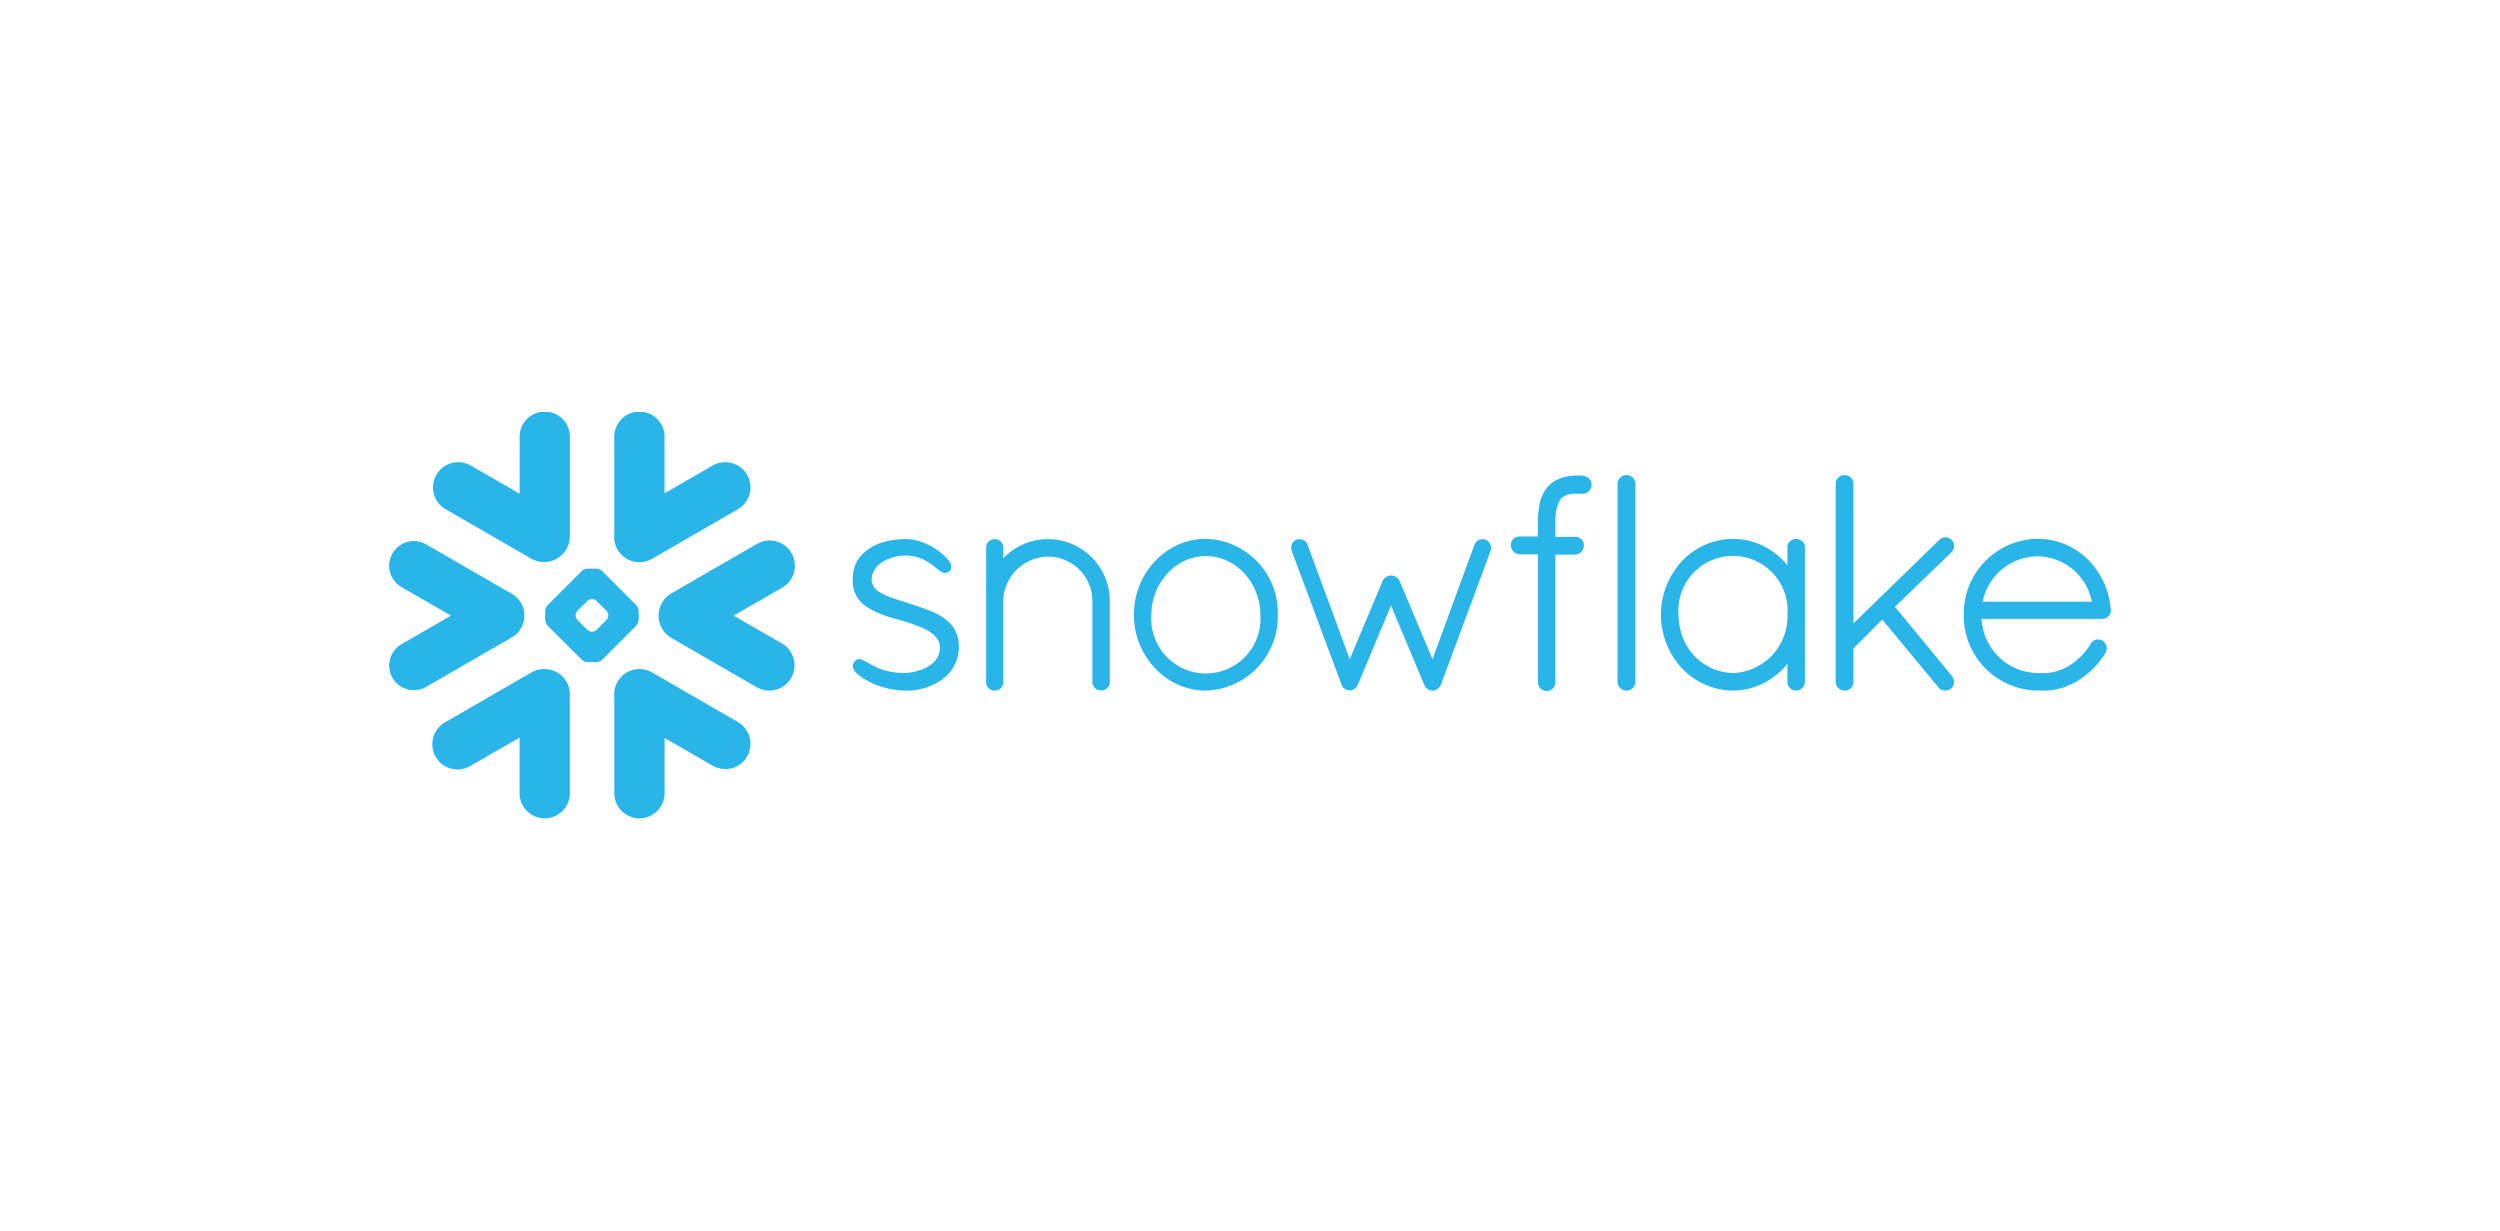 <svg xmlns="http://www.w3.org/2000/svg" xmlns:xlink="http://www.w3.org/1999/xlink" width="325" height="160" viewBox="0 0 325 160">
  <defs>
    <clipPath id="clip-path">
      <rect id="Rectangle_171" data-name="Rectangle 171" width="223.812" height="52.875" fill="none"/>
    </clipPath>
  </defs>
  <g id="Group_388" data-name="Group 388" transform="translate(-385 -685)">
    <g id="Group_387" data-name="Group 387" transform="translate(435.594 738.563)">
      <g id="Group_386" data-name="Group 386" transform="translate(0 0)" clip-path="url(#clip-path)">
        <path id="Path_1372" data-name="Path 1372" d="M40.125,34.354,28.963,27.906a3.28,3.28,0,0,0-4.9,3.16v12.6a3.267,3.267,0,0,0,6.533,0V36.421l6.253,3.611a3.278,3.278,0,1,0,3.278-5.678" transform="translate(5.203 5.944)" fill="#29b5e8"/>
        <path id="Path_1373" data-name="Path 1373" d="M17.568,23.5a3.212,3.212,0,0,0-1.6-2.832L4.806,14.221A3.2,3.2,0,1,0,1.6,19.77l6.433,3.711L1.6,27.2A3.205,3.205,0,0,0,.429,31.574a3.207,3.207,0,0,0,4.377,1.173L15.968,26.3a3.222,3.222,0,0,0,1.6-2.809" transform="translate(0 2.985)" fill="#29b5e8"/>
        <path id="Path_1374" data-name="Path 1374" d="M6.325,12.639l11.162,6.443a3.36,3.36,0,0,0,4.988-2.9V3.27a3.267,3.267,0,1,0-6.533,0V10.62L9.6,6.961a3.278,3.278,0,1,0-3.278,5.678" transform="translate(1.013 0)" fill="#29b5e8"/>
        <path id="Path_1375" data-name="Path 1375" d="M28.828,23.381a1.263,1.263,0,0,1-.319.77l-4.423,4.424a1.261,1.261,0,0,1-.77.319H22.19a1.261,1.261,0,0,1-.77-.319l-4.428-4.424a1.263,1.263,0,0,1-.319-.77V22.256a1.24,1.24,0,0,1,.319-.77l4.428-4.429a1.261,1.261,0,0,1,.77-.319h1.126a1.261,1.261,0,0,1,.77.319l4.423,4.429a1.24,1.24,0,0,1,.319.77Zm-3.948-.541v-.047a.941.941,0,0,0-.232-.566l-1.308-1.3a.887.887,0,0,0-.564-.238h-.049a.909.909,0,0,0-.564.238l-1.3,1.3a.92.92,0,0,0-.232.566v.047a.92.92,0,0,0,.232.566l1.3,1.306a.93.93,0,0,0,.564.232h.049a.907.907,0,0,0,.564-.232L24.647,23.4a.92.92,0,0,0,.232-.566" transform="translate(3.608 3.622)" fill="#29b5e8"/>
        <path id="Path_1376" data-name="Path 1376" d="M28.963,19.082l11.162-6.443A3.279,3.279,0,1,0,36.845,6.96l-6.252,3.611v-7.3a3.267,3.267,0,1,0-6.533,0V15.926a3.275,3.275,0,0,0,4.9,3.155" transform="translate(5.203 0)" fill="#29b5e8"/>
        <path id="Path_1377" data-name="Path 1377" d="M19.725,27.526a3.254,3.254,0,0,0-2.238.38L6.325,34.354A3.279,3.279,0,1,0,9.6,40.032l6.339-3.659v7.295a3.267,3.267,0,0,0,6.533,0V30.752a3.267,3.267,0,0,0-2.751-3.226" transform="translate(1.013 5.944)" fill="#29b5e8"/>
        <path id="Path_1378" data-name="Path 1378" d="M46.072,15.37a3.276,3.276,0,0,0-4.481-1.2l-11.16,6.443a3.356,3.356,0,0,0,0,5.768l11.16,6.448a3.281,3.281,0,0,0,3.279-5.683L38.55,23.5l6.32-3.649a3.27,3.27,0,0,0,1.2-4.476" transform="translate(6.23 2.971)" fill="#29b5e8"/>
        <path id="Path_1379" data-name="Path 1379" d="M187.4,22.778V22.9a1.085,1.085,0,0,1-1.135,1.059h-15.68a8.212,8.212,0,0,0,.152,1.087A7.406,7.406,0,0,0,177.823,31h.912c.072,0,.142,0,.219,0s.133,0,.2-.01a.018.018,0,0,0,.015,0,6.685,6.685,0,0,0,3.33-1.292h0c.052-.038.109-.081.162-.124.009,0,.018-.015.033-.023l.137-.109c.019-.015.034-.029.052-.043.038-.029.077-.062.114-.095l.075-.062a.727.727,0,0,1,.091-.081c.028-.028.061-.057.09-.085a.893.893,0,0,0,.071-.067c.039-.033.072-.066.109-.1.019-.018.039-.043.057-.061l.114-.114.052-.052.114-.129a.246.246,0,0,0,.047-.052c.043-.043.08-.085.118-.128.015-.019.034-.038.047-.057.039-.047.072-.09.109-.133l.057-.072c.034-.043.067-.08.095-.119s.052-.071.077-.1.047-.061.071-.095c.039-.052.077-.1.109-.157.015-.018.024-.033.034-.047.095-.137.185-.28.275-.427l0-.01a1.131,1.131,0,0,1,.067-.095.11.11,0,0,1,.033-.038.476.476,0,0,1,.047-.057l.043-.043c.019-.015.034-.029.052-.044a.239.239,0,0,1,.047-.038.549.549,0,0,1,.081-.052.468.468,0,0,1,.062-.038l.061-.028a.431.431,0,0,0,.052-.024c.029-.01.052-.015.081-.024.013,0,.023-.009.038-.013a1.328,1.328,0,0,1,.275-.034,1.044,1.044,0,0,1,.3.044h.009a.871.871,0,0,1,.119.043c.01,0,.019,0,.028.01a.843.843,0,0,1,.119.061l.019.01a1.2,1.2,0,0,1,.366,1.592l0,0c-.039.061-.077.123-.114.18l-.029.043a10.863,10.863,0,0,1-4.31,3.849c-.038.015-.071.034-.108.052l-.019,0a8.213,8.213,0,0,1-2.509.718c-.018,0-.038,0-.056,0-.077.01-.152.019-.229.023a1.309,1.309,0,0,0-.133.01c-.052,0-.109,0-.162.01-.1,0-.209,0-.314,0h-.922a9.716,9.716,0,0,1-9.522-9.826,9.734,9.734,0,0,1,9.594-9.9c.157,0,.314,0,.471.01a9.231,9.231,0,0,1,4.984,1.763s.01.01.015.01c.08.057.157.119.232.176.039.033.081.066.124.1s.075.061.114.09a10.164,10.164,0,0,1,3.573,7.07Zm-16.663-1.055h14.193a7.275,7.275,0,0,0-7.042-5.9,7.353,7.353,0,0,0-7.151,5.9" transform="translate(36.415 2.933)" fill="#29b5e8"/>
        <path id="Path_1380" data-name="Path 1380" d="M154.311,13.883a1.129,1.129,0,0,1,.322.688c0,.038,0,.077,0,.114V32.139a1.138,1.138,0,1,1-2.276,0v-2.32a9.644,9.644,0,0,1-1.426,1.411c-.013.015-.028.024-.043.039-.047.038-.1.075-.147.109a8.963,8.963,0,0,1-5.464,1.9,9.214,9.214,0,0,1-7.712-4.29l-.047-.062c-.047-.08-.095-.162-.147-.247-.033-.052-.062-.1-.095-.157a1.818,1.818,0,0,1-.09-.167c-.047-.08-.095-.167-.139-.247-.013-.028-.023-.057-.038-.085a10.129,10.129,0,0,1-1.074-4.105c-.008-.167-.013-.333-.013-.5s0-.338.013-.5a10.167,10.167,0,0,1,1.074-4.11.857.857,0,0,0,.038-.081c.044-.08.091-.165.139-.247a1.818,1.818,0,0,1,.09-.167c.028-.051.062-.1.095-.156.047-.081.1-.167.147-.248l.047-.061a9.216,9.216,0,0,1,7.712-4.291,9.026,9.026,0,0,1,5.845,2.176,9.559,9.559,0,0,1,1.235,1.246V14.686a.9.9,0,0,1,0-.114,1.13,1.13,0,0,1,.324-.688v0c.018-.019.043-.033.062-.052l.018-.019a.481.481,0,0,1,.047-.033c.015-.01.029-.024.043-.033a.1.1,0,0,0,.029-.019.76.76,0,0,0,.067-.038l.013,0,.086-.043h0a1.024,1.024,0,0,1,.208-.062l.019,0,.095-.015c.038,0,.077,0,.114,0s.08,0,.119,0l.095.015s.009,0,.018,0a1.034,1.034,0,0,1,.209.062h0a.7.7,0,0,1,.08.043c.01,0,.015,0,.019,0a.562.562,0,0,0,.062.038.117.117,0,0,0,.033.019c.015.009.029.023.043.033a.341.341,0,0,1,.044.033c.009,0,.013.015.023.019a.612.612,0,0,1,.057.052ZM145.283,31a7.356,7.356,0,0,0,7.079-7.588,7.1,7.1,0,1,0-14.159,0c0,.133,0,.262.01.389,0,.057.008.109.008.162,0,.075.01.152.019.223s.015.119.019.176.013.137.023.2.019.1.024.147c.013.077.023.152.038.229a.766.766,0,0,1,.023.1c.019.091.039.176.057.266a.264.264,0,0,0,.019.057A7.2,7.2,0,0,0,145.283,31" transform="translate(29.412 2.932)" fill="#29b5e8"/>
        <path id="Path_1381" data-name="Path 1381" d="M129.228,6.785h-.309a.987.987,0,0,0-.119,0,1.037,1.037,0,0,0-.123,0c-.109,0-.219,0-.328,0-.018,0-.043,0-.061,0a2.253,2.253,0,0,0-.257.015h-.047c-.091.009-.176.013-.262.023a.062.062,0,0,1-.029,0c-.095.015-.185.023-.27.038h-.01a5.334,5.334,0,0,0-1.555.48s0,0-.009,0c-.067.038-.139.075-.2.113a.171.171,0,0,0-.039.024c-.056.033-.113.067-.17.1a.689.689,0,0,0-.062.047c-.047.028-.09.062-.137.095s-.067.057-.1.08l-.086.072c-.052.047-.1.09-.147.137l-.028.029c-.057.062-.114.118-.172.18a.2.2,0,0,1-.028.038c-.047.052-.095.1-.137.157-.015.024-.034.047-.049.072-.038.047-.071.09-.1.137a.153.153,0,0,1-.034.047c-.038.057-.075.114-.109.172l-.013.023a5.428,5.428,0,0,0-.665,1.829.083.083,0,0,1,0,.034c-.019.09-.033.185-.047.28a.521.521,0,0,0-.01.086c-.015.08-.024.161-.033.247,0,.047-.01.095-.015.147s-.019.128-.024.2-.009.142-.013.218c0,.049,0,.1-.01.148,0,.1-.01.2-.015.308,0,.029,0,.049,0,.072,0,.133,0,.271,0,.4v1.877h-2.366a1.178,1.178,0,0,0-.428.072,1.1,1.1,0,0,0-.731,1.03,1.213,1.213,0,0,0,.561,1.036,1.181,1.181,0,0,0,.589.185h.01v0h2.366V33.64a.307.307,0,0,0,0,.067v.043a1.091,1.091,0,0,0,.3.693l0,0c.024.024.052.047.077.072l.015.01a.69.69,0,0,0,.061.047.187.187,0,0,0,.034.023.068.068,0,0,0,.033.019,1.18,1.18,0,0,0,.636.185.748.748,0,0,0,.109-.01,1.069,1.069,0,0,0,.595-.252l0,0a.327.327,0,0,0,.062-.061l.019-.015c.018-.019.033-.038.047-.052a1.128,1.128,0,0,0,.266-.77V17.067h2.546v0h.01a1.178,1.178,0,0,0,1.151-1.216v-.01a.456.456,0,0,0,0-.071v-.024a1.054,1.054,0,0,0-.3-.656v0h0c-.024-.023-.044-.043-.067-.061s-.019-.015-.024-.024-.033-.024-.052-.038l-.047-.034-.033-.018a.407.407,0,0,0-.072-.038.034.034,0,0,0-.018-.01.674.674,0,0,0-.086-.039l-.018-.009-.085-.029c-.01,0-.019,0-.029,0-.028,0-.052-.013-.08-.018a.124.124,0,0,1-.043,0c-.019,0-.044,0-.067-.01h-.052c-.015,0-.029,0-.043,0h-2.585v-1.91c0-.095,0-.191.009-.281a.393.393,0,0,1,0-.075c0-.081,0-.162.01-.238,0-.013,0-.033,0-.047,0-.09.015-.18.024-.265a4.6,4.6,0,0,1,.5-1.867l.01-.024c.013-.024.033-.047.047-.072a.3.3,0,0,1,.038-.056.217.217,0,0,1,.023-.039.786.786,0,0,1,.077-.09,2.184,2.184,0,0,1,1.44-.623.251.251,0,0,1,.028,0,.965.965,0,0,1,.119-.009c.018,0,.043,0,.061-.01.039,0,.072,0,.109,0s.052,0,.086,0a.676.676,0,0,1,.1,0c.033,0,.066,0,.1,0h.247a.85.85,0,0,0,.109-.01,1.128,1.128,0,0,0,.128.01h.309a1.162,1.162,0,0,0,0-2.323" transform="translate(25.935 1.469)" fill="#29b5e8"/>
        <path id="Path_1382" data-name="Path 1382" d="M132.886,6.829l-.01,0a.253.253,0,0,0-.071-.023.335.335,0,0,0-.039-.015l-.057-.015a.28.28,0,0,0-.051-.015.438.438,0,0,0-.067-.009c-.019,0-.034,0-.052-.01a.977.977,0,0,0-.119,0,1.151,1.151,0,0,0-1.14,1.135V33.614a1.152,1.152,0,0,0,1.14,1.14.977.977,0,0,0,.119,0l.018,0,.1-.015a.185.185,0,0,1,.023,0c.028-.01.057-.015.085-.024a.018.018,0,0,0,.015,0,1.143,1.143,0,0,0,.808-.965.887.887,0,0,0,.01-.118V7.869a.884.884,0,0,0-.01-.113,1.136,1.136,0,0,0-.7-.927" transform="translate(28.407 1.457)" fill="#29b5e8"/>
        <path id="Path_1383" data-name="Path 1383" d="M63.337,27.221c-.01-.067-.01-.128-.019-.19s-.009-.09-.013-.134-.015-.1-.024-.152-.018-.095-.028-.147a1.016,1.016,0,0,0-.024-.118c-.015-.057-.023-.109-.038-.167-.01-.029-.019-.062-.029-.09a1.064,1.064,0,0,0-.056-.176c0-.023-.015-.047-.019-.067-.024-.066-.047-.128-.077-.195l-.013-.038c-.034-.067-.062-.137-.095-.2l-.01-.015a4.19,4.19,0,0,0-1.126-1.387l0,0c-.067-.052-.133-.109-.2-.162l-.01-.01s-.009,0-.013-.01c-.044-.028-.086-.061-.124-.09a9.465,9.465,0,0,0-2.171-1.1l-.043-.015c-.015-.01-.034-.015-.047-.023q-.8-.3-1.649-.575h0l0,0a.13.13,0,0,1-.033-.01c-.052-.018-.109-.038-.185-.061-.039-.01-.067-.019-.095-.029-.191-.067-.386-.128-.58-.195-.137-.047-.285-.095-.461-.152-.047-.015-.162-.052-.257-.08l-.01,0c-.056-.019-.113-.039-.175-.057-.476-.152-.865-.286-1.2-.409a7.65,7.65,0,0,1-1.439-.67.106.106,0,0,1-.024-.015,2.014,2.014,0,0,1-1.022-1.349l0,0a.964.964,0,0,1-.01-.119.031.031,0,0,1,0-.018,1.309,1.309,0,0,1,0-.139c0-.066,0-.133.01-.195a.146.146,0,0,1,0-.047c0-.052.009-.1.013-.147,0-.015,0-.028.01-.043.01-.052.019-.1.029-.152,0,0,0-.015.009-.024a1.645,1.645,0,0,1,.049-.161v0a3.111,3.111,0,0,1,1.52-1.668c.047-.024.095-.047.137-.072s.09-.047.133-.067c.072-.033.142-.066.214-.095.043-.018.08-.038.124-.052l.227-.085c.038-.015.08-.028.124-.043.075-.024.147-.047.223-.067.047-.015.09-.028.137-.038.072-.019.144-.033.209-.052l.144-.029c.075-.013.147-.028.213-.038.043,0,.081-.01.124-.018.08-.01.167-.019.252-.024.019,0,.038,0,.062-.01.1,0,.209-.01.309-.01.118,0,.237,0,.352.01h.052a5.49,5.49,0,0,1,2.081.528c.043.018.085.043.128.062a.679.679,0,0,0,.072.038c.052.028.1.057.161.09l.029.015c.057.033.114.071.17.1l.01,0c.062.038.124.08.186.118l0,.01c.061.038.118.077.175.119a.753.753,0,0,0,.067.047c.133.1.342.262.532.418a.25.25,0,0,1,.057.043c.142.118.276.223.4.317.024.019.043.034.057.044a.023.023,0,0,0,.015.009l.043.029.1.071c.015.01.028.015.043.024l.1.057.038.015c.039.018.072.033.109.047a.192.192,0,0,0,.024.009.621.621,0,0,0,.128.034l0,0a.729.729,0,0,0,.281,0c.009,0,.018,0,.028,0s.052-.015.075-.019a.242.242,0,0,1,.024-.013.06.06,0,0,0,.028-.01,1.163,1.163,0,0,0,.114-.062.025.025,0,0,0,.019-.01,1.077,1.077,0,0,0,.118-.09l0,0a.841.841,0,0,0,.091-.095.608.608,0,0,0,.052-.08s.009-.01.009-.015c.2-.333.086-.77-.265-1.246a.117.117,0,0,0-.019-.028l-.038-.052a8.33,8.33,0,0,0-4.352-2.557.062.062,0,0,1-.029,0l-.218-.043a.264.264,0,0,1-.062-.01c-.062-.009-.124-.018-.186-.023a.352.352,0,0,0-.071-.01l-.176-.015c-.023,0-.047,0-.066-.009-.081,0-.157,0-.234,0-.123,0-.247,0-.366,0-.066,0-.133,0-.2.009-.047,0-.1,0-.152,0-.095.01-.185.015-.275.024a.406.406,0,0,0-.077,0c-.1.01-.209.018-.309.033h-.033c-.109.015-.214.029-.319.047h-.018c-.1.015-.209.034-.309.052,0,0-.01,0-.019,0-.214.038-.422.085-.622.137l0,0c-.1.024-.2.052-.3.081s-.185.061-.27.09c-.01,0-.015,0-.024,0-.085.033-.17.062-.257.095a.067.067,0,0,1-.023.01c-.085.033-.162.066-.242.1-.01,0-.024,0-.034.013-.071.029-.147.067-.214.1-.018.01-.033.015-.047.024-.071.033-.137.067-.2.1l-.052.028c-.061.034-.123.072-.185.109a.566.566,0,0,0-.057.033c-.08.049-.157.1-.232.148-.09.066-.181.128-.262.195-.01,0-.015,0-.015.01a5.108,5.108,0,0,0-1.035.988c-.01.015-.024.028-.034.043-.033.052-.071.1-.1.147s-.047.077-.071.114a.8.8,0,0,0-.052.085c-.038.062-.072.124-.1.191l-.015.023a4.779,4.779,0,0,0-.461,1.8.059.059,0,0,1,0,.028c0,.124-.013.247-.018.381,0,.1,0,.2,0,.3v.043A3.894,3.894,0,0,0,51.3,22.345c.01,0,.019.015.029.019l.142.1c.033.023.072.043.1.067a.181.181,0,0,0,.033.018,13.722,13.722,0,0,0,3.579,1.416c.551.162,1.045.3,1.192.342a.511.511,0,0,1,.095.034c.675.223,1.193.4,1.62.574.034.01.062.024.1.034.009,0,.023.01.038.018.242.1.479.2.708.319.19.095.366.195.541.3a3.491,3.491,0,0,1,1.031.917.1.1,0,0,1,.018.029.305.305,0,0,1,.057.09.274.274,0,0,1,.034.052.663.663,0,0,1,.038.071c.015.024.023.052.038.077l.029.057c.009.028.023.057.033.09,0,.015.015.033.019.052s.018.067.028.1c0,.015.01.028.015.047s.018.072.023.1a.165.165,0,0,1,.01.047l.015.114a.124.124,0,0,1,0,.043c0,.057.009.109.009.167,0,.085,0,.165-.009.247,0,.023,0,.047,0,.071a1.233,1.233,0,0,1-.029.186.245.245,0,0,1-.01.057,2.368,2.368,0,0,1-.137.479.018.018,0,0,0,0,.015c-.033.071-.066.147-.1.214l-.009.018a2.409,2.409,0,0,1-.3.438c-.057.071-.118.137-.18.2l0,0a3.555,3.555,0,0,1-.418.356s-.01,0-.01.01c-.071.047-.142.1-.213.142a.1.1,0,0,1-.029.019c-.123.077-.257.152-.389.219-.047.023-.095.047-.147.071s-.109.052-.167.077l-.137.057c-.129.047-.252.095-.381.137a.289.289,0,0,0-.057.019c-.075.023-.152.043-.227.066-.019,0-.043.015-.062.019-.252.067-.5.119-.731.157h-.015c-.119.019-.232.033-.342.047a1.065,1.065,0,0,1-.124.01c-.038,0-.075,0-.119.01-.09,0-.185.009-.27.009-.176,0-.347,0-.513-.013-.067,0-.133,0-.2-.01-.09-.01-.185-.015-.271-.024s-.167-.013-.242-.023l-.2-.029c-.147-.023-.285-.043-.423-.071-.061-.015-.128-.024-.19-.038s-.142-.034-.214-.052-.157-.039-.232-.062l-.157-.043c-.128-.039-.257-.081-.381-.129l-.085-.028c-.275-.1-.546-.219-.813-.352a.268.268,0,0,0-.038-.019c-.172-.085-.461-.247-.737-.4-.023-.015-.051-.028-.075-.043-.195-.114-.361-.209-.518-.286l-.033-.018a.082.082,0,0,0-.024-.01c-.043-.019-.075-.038-.113-.052a.236.236,0,0,1-.034-.015,1.146,1.146,0,0,0-.28-.075.514.514,0,0,0-.086,0,.055.055,0,0,0-.028,0,.68.68,0,0,0-.484.2.8.8,0,0,0-.091.09.122.122,0,0,1-.023.029c-.019.023-.034.043-.047.061a.449.449,0,0,0-.024.039.421.421,0,0,0-.038.057.149.149,0,0,0-.019.043l-.028.057c0,.013-.01.023-.015.038a.29.29,0,0,0-.018.062.1.1,0,0,0-.01.038l-.015.072c0,.009,0,.018,0,.028a.59.59,0,0,0,0,.09v.015a.423.423,0,0,0,.015.109v.018c.01.029.015.062.023.091l.015.043a.481.481,0,0,0,.029.075.249.249,0,0,0,.013.034,1.633,1.633,0,0,0,.291.432,3.906,3.906,0,0,0,.517.461l0,0c.057.038.114.08.176.123a.165.165,0,0,0,.038.024c.167.114.342.224.541.337.047.029.1.057.144.082s.095.052.142.075.123.067.185.1c.043.019.082.043.124.062.095.047.195.095.294.142a.139.139,0,0,0,.038.019q.164.078.328.142l.137.057a.07.07,0,0,0,.028.01A11.033,11.033,0,0,0,56,33.27c.08,0,.165.009.247.009h0c.038,0,.071,0,.109,0h.257a.059.059,0,0,0,.028,0,7.821,7.821,0,0,0,4.537-1.445v0a5.178,5.178,0,0,0,2.168-4.181c0-.1,0-.209-.01-.309,0-.038,0-.077,0-.109" transform="translate(10.713 2.933)" fill="#29b5e8"/>
        <path id="Path_1384" data-name="Path 1384" d="M71.866,13.582h-.015a7.981,7.981,0,0,0-5.816,2.5v-1.36a1.116,1.116,0,0,0-1.1-1.14c-.043,0-.081,0-.119,0a1.12,1.12,0,0,0-.684.324l-.01,0c-.015.019-.034.039-.047.057a.059.059,0,0,0-.024.024.25.25,0,0,0-.033.043.261.261,0,0,1-.034.043l-.013.029c-.015.023-.029.047-.043.066a.018.018,0,0,1,0,.015c-.015.028-.029.057-.043.085a1.577,1.577,0,0,0-.062.214s0,.01,0,.01c0,.038-.01.071-.015.1s0,.075,0,.118V32.369l-.015.077.057.047a.231.231,0,0,0,.019.09l0,.019a.216.216,0,0,0,.047.075,1.229,1.229,0,0,0,.736.59l.024,0h.266c.043,0,.085,0,.128,0s.057-.015.085-.019a.107.107,0,0,0,.039,0c.038-.01.075-.019.113-.033h0a.985.985,0,0,0,.485-.361l.015-.015a.763.763,0,0,0,.161-.285.124.124,0,0,0,.01-.034l0-.009c.019-.057.033-.114.047-.172l0-.019V21.636a5.9,5.9,0,0,1,5.806-5.778h.01a5.779,5.779,0,0,1,5.773,5.773v10.5a.928.928,0,0,0,.01.119,1.1,1.1,0,0,0,.319.688l0,0c.018.019.038.033.057.052a.068.068,0,0,0,.023.019.449.449,0,0,0,.043.033.257.257,0,0,0,.044.033.081.081,0,0,1,.033.019c.018.015.043.023.062.038s.009,0,.018,0,.052.028.082.043h0a1.024,1.024,0,0,0,.208.062c.01,0,.015,0,.019,0l.095.015c.038,0,.077,0,.119,0s.075,0,.114,0l.095-.015.018,0a1.056,1.056,0,0,0,.214-.062l.085-.043.015,0,.067-.038a.1.1,0,0,1,.028-.019.21.21,0,0,0,.043-.033.38.38,0,0,0,.049-.033s.013-.01.018-.019.043-.033.062-.052v0a1.086,1.086,0,0,0,.324-.688c0-.039,0-.077,0-.119v-10.5a8.058,8.058,0,0,0-8.034-8.049" transform="translate(13.801 2.939)" fill="#29b5e8"/>
        <path id="Path_1385" data-name="Path 1385" d="M88.943,13.55A9.629,9.629,0,0,1,98.3,23.415a9.629,9.629,0,0,1-9.355,9.864c-.162,0-.319,0-.476-.015a.3.3,0,0,1-.066,0c-.139,0-.276-.018-.409-.033h-.015a9.067,9.067,0,0,1-5.459-2.68c-.062-.062-.129-.124-.186-.19l-.009,0c-.034-.034-.062-.072-.1-.109-.071-.077-.142-.157-.213-.237-.057-.062-.109-.134-.167-.2-.038-.052-.082-.1-.124-.157-.085-.1-.165-.214-.242-.324l-.028-.043A9.967,9.967,0,0,1,79.7,24.9c-.023-.147-.038-.294-.052-.442a.469.469,0,0,1-.009-.052c-.015-.137-.024-.271-.029-.409a.529.529,0,0,1,0-.09c-.01-.162-.013-.328-.013-.494s0-.333.013-.5a.536.536,0,0,1,0-.09c0-.137.015-.275.029-.409a.522.522,0,0,1,.009-.052c.015-.147.029-.294.052-.442a9.962,9.962,0,0,1,1.759-4.38.1.1,0,0,1,.023-.039c.082-.113.162-.223.247-.332.039-.047.081-.095.119-.147.057-.072.114-.139.172-.209s.133-.147.2-.224l.1-.118.009,0c.052-.062.114-.119.172-.176A9.078,9.078,0,0,1,87.979,13.6h.015c.133-.013.27-.023.409-.033.023,0,.043,0,.066,0,.157-.01.314-.015.476-.015m7.042,9.09v-.01a7.884,7.884,0,0,0-1.919-4.447c-.047-.052-.09-.1-.137-.157l-.086-.085c-.057-.057-.109-.114-.165-.172s-.109-.1-.162-.147c-.034-.028-.062-.062-.095-.09-.086-.077-.172-.147-.257-.219l0,0a6.748,6.748,0,0,0-3.469-1.478c-.013,0-.023,0-.033,0-.1-.013-.195-.018-.294-.023a.288.288,0,0,0-.062,0c-.119-.01-.237-.01-.356-.01s-.237,0-.356.01a.288.288,0,0,0-.062,0c-.1,0-.195.01-.294.023-.01,0-.019,0-.033,0a6.744,6.744,0,0,0-3.469,1.478l0,0c-.085.072-.17.142-.257.219-.033.028-.062.057-.095.085-.052.052-.109.1-.162.152s-.1.109-.162.167l-.09.09c-.043.047-.085.1-.133.152A7.9,7.9,0,0,0,81.9,22.63v.01c-.01.109-.019.219-.024.332,0,.019,0,.039,0,.057,0,.129-.009.257-.009.386a7.1,7.1,0,1,0,14.159,0c0-.129,0-.257-.01-.386,0-.018,0-.038,0-.057,0-.113-.015-.223-.024-.332" transform="translate(17.221 2.932)" fill="#29b5e8"/>
        <path id="Path_1386" data-name="Path 1386" d="M122.16,14.032c-.01-.01-.015-.019-.024-.028a1.094,1.094,0,0,0-.437-.328h0a.257.257,0,0,0-.062-.028.131.131,0,0,1-.033-.01,1.014,1.014,0,0,0-.479-.038h0a1.178,1.178,0,0,0-.817.546h0c-.024.047-.052.095-.072.142l0,0v0L114.772,29.2l-4.277-10.179a1.128,1.128,0,0,0-.167-.26,1.278,1.278,0,0,0-.955-.443.63.63,0,0,0-.165.015h-.019a1.244,1.244,0,0,0-.9.688v0l-4.277,10.179-2.071-5.631L98.531,14.3a1.069,1.069,0,0,0-.062-.142l-.009-.01a1.044,1.044,0,0,0-.471-.443l0,0a1.38,1.38,0,0,0-.314-.1.049.049,0,0,1-.023,0c-.052,0-.109-.01-.162-.01h-.038a.356.356,0,0,0-.072,0c-.015,0-.033,0-.047,0s-.043,0-.062.009-.028,0-.043.01a.393.393,0,0,0-.072.019c-.009,0-.018,0-.028.01a.35.35,0,0,0-.072.028h0a1.087,1.087,0,0,0-.465.4l-.015.024-.015.028a1.208,1.208,0,0,0-.157.476,1.088,1.088,0,0,0,.077.532l3.948,10.61,2.533,6.8v0a.923.923,0,0,0,.466.528l.018.015a.067.067,0,0,0,.019.015l.01.009a.068.068,0,0,1,.023.019h.01a.323.323,0,0,0,.147.047l.015,0c.019,0,.038.015.057.019s.018,0,.028,0a.852.852,0,0,0,.291.052.8.8,0,0,0,.152-.013.523.523,0,0,0,.118-.029c.01,0,.019,0,.029-.01a.477.477,0,0,0,.113-.043.223.223,0,0,0,.044-.018.819.819,0,0,1,.08-.043.8.8,0,0,1,.067-.044c.013-.009.028-.023.043-.033.033-.024.062-.047.095-.075a.067.067,0,0,0,.015-.019c.033-.033.066-.067.1-.1,0,0,0-.01.009-.015a1.076,1.076,0,0,0,.082-.123c.023-.047.047-.1.067-.152l0-.015.015-.019.015-.033,4.29-10.244L113.7,32.52a.9.9,0,0,0,.157.291c.01.013.018.023.028.038s.047.057.077.085c.013.01.028.024.043.033.023.024.052.047.08.072a.17.17,0,0,0,.039.024,1,1,0,0,0,.1.066l.028.015a.818.818,0,0,0,.114.052.066.066,0,0,0,.033.01.811.811,0,0,0,.1.038l.137.028h.144a.867.867,0,0,0,.161-.013.107.107,0,0,0,.039,0,1.056,1.056,0,0,0,.133-.034.141.141,0,0,0,.033-.013.832.832,0,0,0,.139-.062l.013,0c.052-.033.1-.067.147-.1a1.3,1.3,0,0,0,.423-.556v0l2.675-7.2,3.763-10.135a1.113,1.113,0,0,0-.114-1.05.385.385,0,0,0-.038-.057" transform="translate(20.857 2.94)" fill="#29b5e8"/>
        <path id="Path_1387" data-name="Path 1387" d="M169.992,15.834a.274.274,0,0,0-.01-.062.142.142,0,0,0-.01-.043c0-.023-.008-.047-.013-.067s-.01-.028-.015-.038a.225.225,0,0,0-.028-.075c0-.01,0-.015-.01-.024a.629.629,0,0,0-.047-.09v0a1.157,1.157,0,0,0-.209-.262l0,0,0,0a1.081,1.081,0,0,0-1.421-.142.2.2,0,0,1-.038.024l-.057.043c-.029.028-.057.052-.085.08l0,0L156.9,26.021V7.87a.905.905,0,0,0,0-.114,1.141,1.141,0,0,0-.7-.926l-.01,0a.4.4,0,0,0-.071-.024.225.225,0,0,0-.038-.013l-.062-.015-.052-.015a.274.274,0,0,0-.062-.01c-.019,0-.033,0-.052-.01-.043,0-.08,0-.119,0a1.148,1.148,0,0,0-1.14,1.135V33.613a1.15,1.15,0,0,0,1.14,1.141.967.967,0,0,0,.119,0s.01,0,.019,0a.573.573,0,0,0,.095-.015c.01,0,.018,0,.028,0,.029-.01.057-.013.086-.023l.013,0a1.147,1.147,0,0,0,.808-.965.935.935,0,0,0,0-.119V29.271l3.749-3.744,7.285,8.79a.72.72,0,0,0,.165.195.243.243,0,0,0,.039.034.376.376,0,0,0,.056.038.5.5,0,0,0,.072.043l.033.019c.034.015.062.023.1.038.009,0,.018,0,.023.01.038.01.072.019.109.028,0,0,.015,0,.023,0a.83.83,0,0,0,.114.019.062.062,0,0,1,.029,0c.047,0,.095,0,.147,0a1.463,1.463,0,0,0,.213-.015h0a1.217,1.217,0,0,0,.371-.119l0,0a1.247,1.247,0,0,0,.157-.1l.015-.013a1.175,1.175,0,0,0,.185-1.512c-.028-.043-.057-.085-.09-.128l-7.4-8.985,7.346-7.1a1.184,1.184,0,0,0,.342-.7.018.018,0,0,1,0-.015v-.075c0-.015,0-.028,0-.038v-.019c0-.019,0-.033,0-.052s0-.028,0-.043" transform="translate(33.45 1.458)" fill="#29b5e8"/>
      </g>
    </g>
    <rect id="Rectangle_173" data-name="Rectangle 173" width="325" height="160" transform="translate(385 685)" fill="none"/>
  </g>
</svg>
